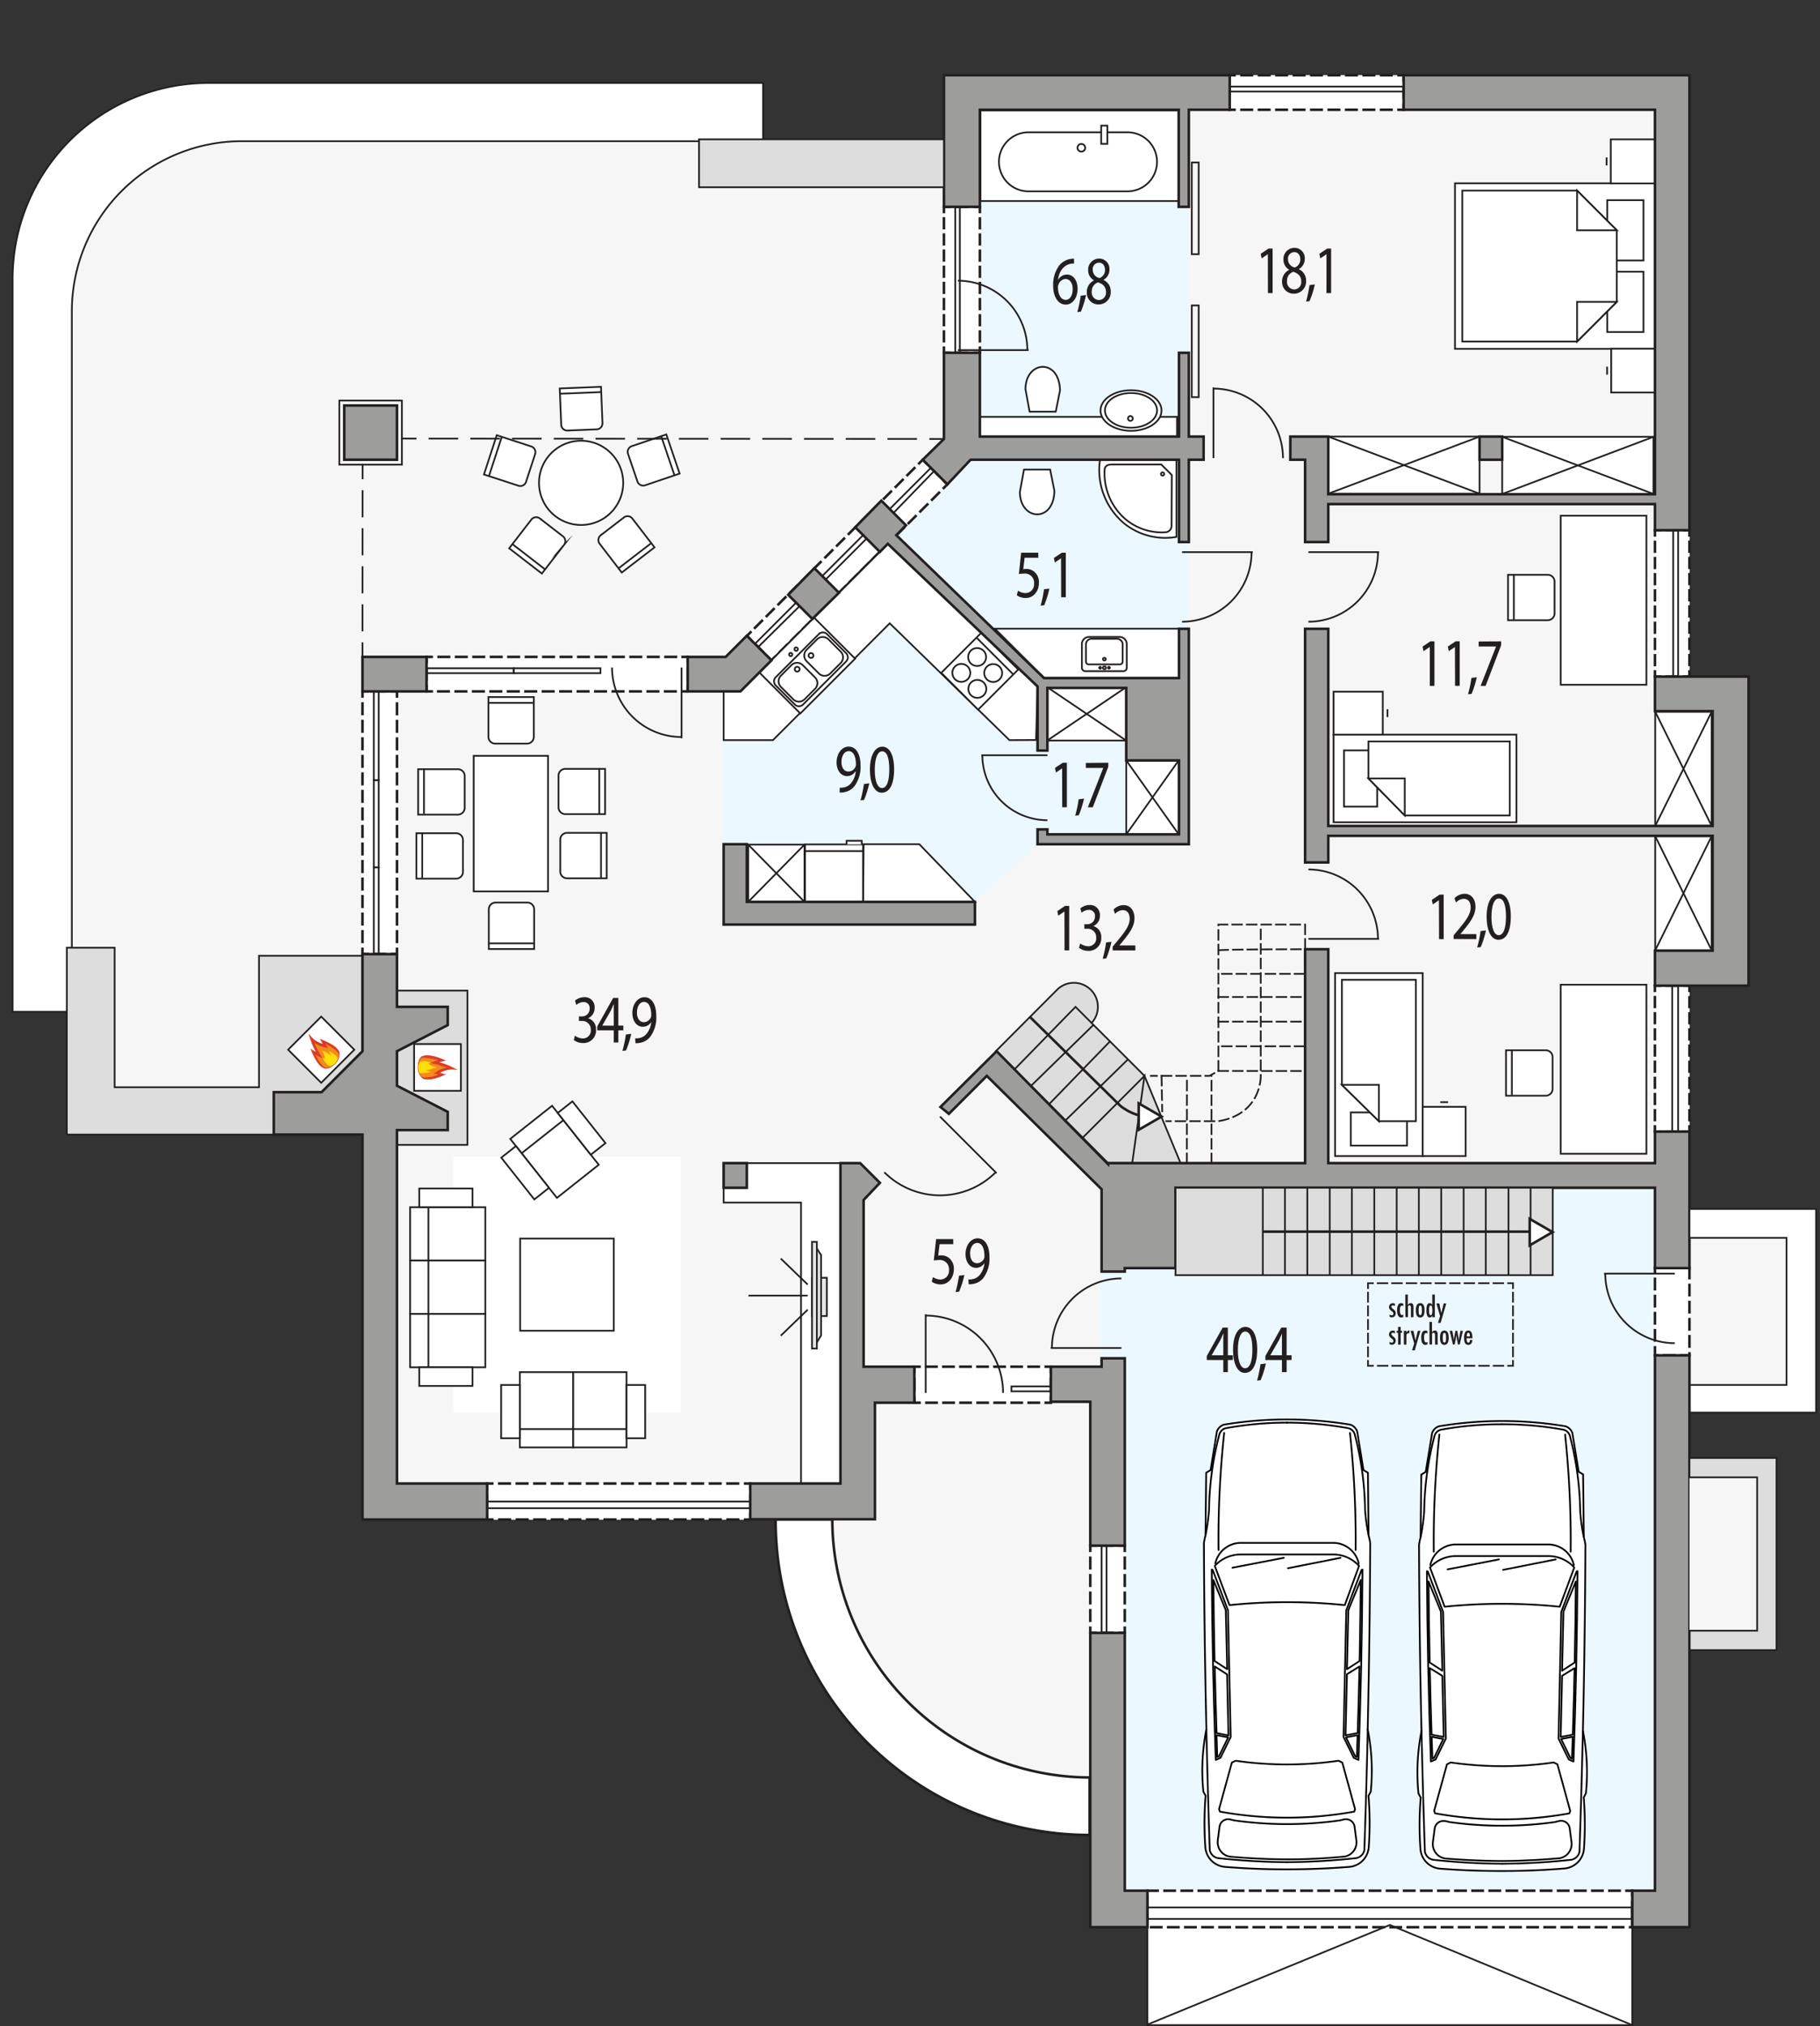 <svg xmlns="http://www.w3.org/2000/svg" viewBox="0 0 531.87 591.92"><rect x="0" y="0" width="531.87" height="591.92" fill="#333333" stroke="none"/><defs><style>.a{fill:#f6f6f6;}.ac,.ad,.ae,.af,.az,.b,.bc,.d,.e,.x{fill:#fff;}.aa,.ab,.ac,.ad,.ae,.af,.ag,.ah,.ai,.aj,.ak,.al,.am,.an,.ao,.ap,.at,.au,.av,.aw,.ax,.b,.bb,.bc,.bd,.be,.d,.f,.g,.h,.i,.j,.k,.l,.m,.n,.o,.p,.q,.r,.s,.t,.u,.v,.w,.x,.y,.z{stroke:#231f20;}.aa,.ab,.ag,.ai,.aj,.ak,.al,.am,.an,.aw,.ax,.b,.bd,.be,.d,.f,.g,.h,.i,.j,.k,.l,.m,.n,.o,.p,.q,.r,.s,.t,.u,.v,.w,.x,.y,.z{stroke-linecap:square;}.aa,.ab,.ae,.af,.ag,.ai,.aj,.ak,.al,.am,.an,.at,.au,.aw,.ax,.b,.bd,.be,.d,.f,.g,.h,.i,.j,.k,.l,.m,.n,.o,.p,.q,.r,.s,.t,.u,.v,.w,.x,.y,.z{stroke-miterlimit:10;}.ac,.ad,.ae,.af,.ag,.ah,.ai,.al,.am,.an,.ao,.ap,.at,.au,.aw,.ax,.az,.b,.ba,.bb,.bd,.be{stroke-width:0.5px;}.c{fill:#ebf8ff;}.ac,.ag,.ah,.aj,.ap,.au,.av,.ax,.c{fill-rule:evenodd;}.aa,.ab,.aj,.ak,.av,.bc,.d,.f,.g,.h,.i,.j,.k,.l,.m,.n,.o,.p,.q,.r,.s,.t,.u,.v,.w,.x,.y,.z{stroke-width:0.75px;}.aa,.ab,.al,.am,.an,.ao,.ap,.av,.aw,.ax,.ba,.bd,.be,.f,.g,.h,.i,.j,.k,.l,.m,.n,.o,.p,.q,.r,.s,.t,.u,.v,.w,.y,.z{fill:none;}.g{stroke-dasharray:3.06 2.04;}.h{stroke-dasharray:3.03 2.02;}.i{stroke-dasharray:3.03 2.02;}.j{stroke-dasharray:2.84 1.89;}.k{stroke-dasharray:3.04 2.03;}.l{stroke-dasharray:2.83 1.89;}.m{stroke-dasharray:3.03 2.02;}.n{stroke-dasharray:3.07 2.04;}.o{stroke-dasharray:2.99 1.99;}.p{stroke-dasharray:3.22 2.15;}.q{stroke-dasharray:3.08 2.05;}.r{stroke-dasharray:3.22 2.15;}.s{stroke-dasharray:3.03 2.02;}.t{stroke-dasharray:3.07 2.05;}.u{stroke-dasharray:3.06 2.04;}.v{stroke-dasharray:3.22 2.15;}.w{stroke-dasharray:2.83 1.89;}.x{stroke-dasharray:3 2;}.y{stroke-dasharray:2.9 1.94;}.z{stroke-dasharray:3.08 2.05;}.aa{stroke-dasharray:2.91 1.94;}.ab{stroke-dasharray:3.05 2.04;}.ac,.ad,.ah,.ao,.ap,.av,.bb,.bc{stroke-miterlimit:22.93;}.af,.az,.ba{stroke-linecap:round;}.ag,.ah,.ai,.bb{fill:#ddd;}.aj,.ak{fill:#9d9d9c;}.am{stroke-dasharray:7.41 3.7;}.an{stroke-dasharray:8.13 4.06;}.aq{fill:#d73c27;}.ar{fill:#f5881f;}.as{fill:#ffdf09;}.at,.au{fill:#e6e7e8;}.aw,.ax{stroke-dasharray:2.83 1.42;}.ay{fill:#231f20;}.az,.ba{stroke:#000;stroke-linejoin:round;}.bd{stroke-dasharray:2.82 1.41;}.be{stroke-dasharray:2.66 1.33;}</style></defs><path class="a" d="M493.72,361.61V288H511V198.07H493.72V22H275.85V41.25H70.65A49.68,49.68,0,0,0,21,90.93V321.29h85V443.92h137.3a75.39,75.39,0,0,0,75.21,75.34h.18L319,563H493.72V404.59h28.37v-43Z"/><rect class="b" x="335.32" y="560.59" width="141.7" height="31.01"/><polygon class="c" points="347.42 32.25 286.52 32.25 286.52 133.01 283.64 134.3 216.38 201.82 211.48 202.17 211.48 270.1 284.91 270.1 284.91 263.47 303.29 246.62 347.42 246.62 347.42 32.25"/><polygon class="c" points="321.48 346.93 321.48 399.05 328.7 399.05 328.7 552.34 484.07 552.34 484.07 399.05 484.07 378.38 484.07 346.93 321.48 346.93"/><path class="d" d="M243.23,443.92H226.67v.37a91.77,91.77,0,0,0,91.77,91.77v-16.8A75.39,75.39,0,0,1,243.23,443.92Z"/><path class="b" d="M70.65,41.25H223v-17H60.94A57.25,57.25,0,0,0,3.69,81.5V295.58H21V90.93A49.68,49.68,0,0,1,70.65,41.25Z"/><rect class="e" x="359.27" y="21.98" width="50.93" height="10.08"/><polyline class="f" points="410.2 30.56 410.2 32.06 408.7 32.06"/><line class="g" x1="406.66" y1="32.06" x2="361.79" y2="32.06"/><polyline class="f" points="360.77 32.06 359.27 32.06 359.27 30.56"/><line class="h" x1="359.27" y1="28.54" x2="359.27" y2="24.49"/><polyline class="f" points="359.27 23.48 359.27 21.98 360.77 21.98"/><line class="g" x1="362.81" y1="21.98" x2="407.68" y2="21.98"/><polyline class="f" points="408.7 21.98 410.2 21.98 410.2 23.48"/><line class="h" x1="410.2" y1="25.51" x2="410.2" y2="29.55"/><rect class="e" x="483.64" y="154.9" width="10.08" height="42.77"/><polyline class="f" points="493.72 196.16 493.72 197.66 492.22 197.66"/><line class="i" x1="490.2" y1="197.66" x2="486.15" y2="197.66"/><polyline class="f" points="485.14 197.66 483.64 197.66 483.64 196.16"/><line class="j" x1="483.64" y1="194.27" x2="483.64" y2="157.34"/><polyline class="f" points="483.64 156.4 483.64 154.9 485.14 154.9"/><line class="i" x1="487.16" y1="154.9" x2="491.21" y2="154.9"/><polyline class="f" points="492.22 154.9 493.72 154.9 493.72 156.4"/><line class="j" x1="493.72" y1="158.29" x2="493.72" y2="195.22"/><rect class="e" x="483.62" y="287.95" width="10.1" height="42.63"/><polyline class="f" points="493.72 329.08 493.72 330.58 492.22 330.58"/><line class="k" x1="490.19" y1="330.58" x2="486.13" y2="330.58"/><polyline class="f" points="485.12 330.58 483.62 330.58 483.62 329.08"/><line class="l" x1="483.62" y1="327.19" x2="483.62" y2="290.4"/><polyline class="f" points="483.62 289.45 483.62 287.95 485.12 287.95"/><line class="k" x1="487.15" y1="287.95" x2="491.21" y2="287.95"/><polyline class="f" points="492.22 287.95 493.72 287.95 493.72 289.45"/><line class="l" x1="493.72" y1="291.34" x2="493.72" y2="328.13"/><rect class="e" x="318.62" y="451.54" width="10.08" height="25.49"/><polyline class="f" points="328.7 475.52 328.7 477.02 327.2 477.02"/><line class="m" x1="325.17" y1="477.02" x2="321.13" y2="477.02"/><polyline class="f" points="320.12 477.02 318.62 477.02 318.62 475.52"/><line class="n" x1="318.62" y1="473.48" x2="318.62" y2="454.06"/><polyline class="f" points="318.62 453.04 318.62 451.54 320.12 451.54"/><line class="m" x1="322.14" y1="451.54" x2="326.19" y2="451.54"/><polyline class="f" points="327.2 451.54 328.7 451.54 328.7 453.04"/><line class="n" x1="328.7" y1="455.08" x2="328.7" y2="474.5"/><rect class="e" x="267.21" y="399.26" width="39.89" height="10.51"/><polyline class="f" points="307.1 408.28 307.1 409.78 305.6 409.78"/><line class="o" x1="303.6" y1="409.78" x2="269.71" y2="409.78"/><polyline class="f" points="268.71 409.78 267.21 409.78 267.21 408.28"/><line class="p" x1="267.21" y1="406.13" x2="267.21" y2="401.84"/><polyline class="f" points="267.21 400.76 267.21 399.26 268.71 399.26"/><line class="o" x1="270.7" y1="399.26" x2="304.6" y2="399.26"/><polyline class="f" points="305.6 399.26 307.1 399.26 307.1 400.76"/><line class="p" x1="307.1" y1="402.91" x2="307.1" y2="407.2"/><rect class="e" x="142.36" y="433.39" width="76.89" height="10.51"/><polyline class="f" points="219.25 442.4 219.25 443.9 217.75 443.9"/><line class="q" x1="215.7" y1="443.9" x2="144.89" y2="443.9"/><polyline class="f" points="143.86 443.9 142.36 443.9 142.36 442.4"/><line class="r" x1="142.36" y1="440.26" x2="142.36" y2="435.96"/><polyline class="f" points="142.36 434.89 142.36 433.39 143.86 433.39"/><line class="q" x1="145.91" y1="433.39" x2="216.73" y2="433.39"/><polyline class="f" points="217.75 433.39 219.25 433.39 219.25 434.89"/><line class="r" x1="219.26" y1="437.04" x2="219.26" y2="441.33"/><rect class="e" x="105.93" y="201.98" width="10.08" height="76.71"/><polyline class="f" points="116.01 277.2 116.01 278.7 114.51 278.7"/><line class="s" x1="112.48" y1="278.7" x2="108.44" y2="278.7"/><polyline class="f" points="107.43 278.7 105.93 278.7 105.93 277.2"/><line class="t" x1="105.93" y1="275.15" x2="105.93" y2="204.51"/><polyline class="f" points="105.93 203.48 105.93 201.98 107.43 201.98"/><line class="s" x1="109.45" y1="201.98" x2="113.5" y2="201.98"/><polyline class="f" points="114.51 201.98 116.01 201.98 116.01 203.48"/><line class="t" x1="116.01" y1="205.53" x2="116.01" y2="276.17"/><rect class="e" x="124.65" y="191.9" width="76.32" height="10.08"/><polyline class="f" points="200.97 200.48 200.97 201.98 199.47 201.98"/><line class="u" x1="197.43" y1="201.98" x2="127.17" y2="201.98"/><polyline class="f" points="126.15 201.98 124.65 201.98 124.65 200.48"/><line class="s" x1="124.65" y1="198.46" x2="124.65" y2="194.41"/><polyline class="f" points="124.65 193.4 124.65 191.9 126.15 191.9"/><line class="u" x1="128.18" y1="191.9" x2="198.45" y2="191.9"/><polyline class="f" points="199.47 191.9 200.97 191.9 200.97 193.4"/><line class="s" x1="200.97" y1="195.43" x2="200.97" y2="199.47"/><rect class="e" x="275.85" y="60.43" width="10.51" height="42.63"/><polyline class="f" points="286.36 101.57 286.36 103.07 284.86 103.07"/><line class="v" x1="282.71" y1="103.07" x2="278.42" y2="103.07"/><polyline class="f" points="277.35 103.07 275.85 103.07 275.85 101.57"/><line class="w" x1="275.85" y1="99.68" x2="275.85" y2="62.88"/><polyline class="f" points="275.85 61.93 275.85 60.43 277.35 60.43"/><line class="v" x1="279.49" y1="60.43" x2="283.79" y2="60.43"/><polyline class="f" points="284.86 60.43 286.36 60.43 286.36 61.93"/><line class="w" x1="286.36" y1="63.82" x2="286.36" y2="100.62"/><rect class="x" x="483.64" y="370.45" width="10.08" height="25.5"/><rect class="x" x="335.32" y="552.34" width="141.7" height="10.66"/><polygon class="e" points="225.45 192.91 276.86 141.5 269.66 134.3 218.27 185.77 225.45 192.91"/><polyline class="f" points="224.39 191.85 225.45 192.91 226.51 191.85"/><line class="y" x1="227.88" y1="190.48" x2="275.11" y2="143.25"/><polyline class="f" points="275.79 142.56 276.86 141.5 275.79 140.44"/><line class="z" x1="274.34" y1="138.99" x2="271.44" y2="136.09"/><polyline class="f" points="270.72 135.36 269.66 134.3 268.6 135.37"/><line class="aa" x1="267.23" y1="136.74" x2="220.02" y2="184.02"/><polyline class="f" points="219.33 184.71 218.27 185.77 219.34 186.83"/><line class="ab" x1="220.78" y1="188.26" x2="223.66" y2="191.14"/><rect class="e" x="132.5" y="337.84" width="66.38" height="74.9"/><polygon class="ac" points="211.48 339.79 211.48 351.31 234.09 351.31 234.09 433.39 245.61 433.39 245.61 351.31 245.61 345.05 245.61 339.79 211.48 339.79"/><rect class="ad" x="152.01" y="361.82" width="27.36" height="26.93"/><rect class="ad" x="138.43" y="220.8" width="21.72" height="39.61"/><polygon class="ac" points="284.91 263.47 252.23 263.47 252.38 246.62 268.65 246.62 284.91 263.47"/><polygon class="ac" points="211.48 201.98 216.38 201.98 259.45 158.7 303.21 200.38 302.77 216.18 295 216.22 260.01 182.09 225.88 216.22 211.48 216.22 211.48 201.98"/><polygon class="ac" points="290.75 183.67 345.04 183.67 345.04 198.07 305.15 198.07 290.75 183.67"/><rect class="ad" x="286.31" y="121.78" width="57.65" height="5.76"/><rect class="ad" x="456.09" y="150.65" width="25.05" height="49.39"/><rect class="ad" x="456.09" y="287.67" width="25.05" height="49.39"/><path class="ac" d="M453.72,308.66v9.59a2,2,0,0,1-2,1.84H440.11V306.82h11.57A2,2,0,0,1,453.72,308.66Z"/><line class="ad" x1="441.82" y1="306.65" x2="441.82" y2="319.92"/><rect class="ad" x="390.16" y="284.28" width="25.6" height="53.45"/><rect class="ad" x="394.75" y="324.98" width="16.42" height="9.69"/><polygon class="ac" points="392.15 316.92 402.96 327.54 413.77 327.54 413.77 286.23 392.15 286.23 392.15 316.92"/><polygon class="ac" points="392.14 316.92 402.96 316.92 402.96 327.54 392.14 316.92"/><rect class="ad" x="415.76" y="323.34" width="12.55" height="14.39"/><line class="ad" x1="420.9" y1="321.98" x2="423.18" y2="321.98"/><path class="ac" d="M454.3,169.76v9.59a2,2,0,0,1-2,1.83H440.7V167.92h11.56A2,2,0,0,1,454.3,169.76Z"/><line class="ad" x1="442.4" y1="167.75" x2="442.4" y2="181.01"/><rect class="ad" x="389.71" y="214.61" width="53.45" height="25.6"/><rect class="ad" x="392.77" y="219.21" width="9.69" height="16.42"/><polygon class="ac" points="410.52 238.22 399.91 227.41 399.91 216.6 441.21 216.6 441.21 238.22 410.52 238.22"/><polygon class="ac" points="410.52 238.23 410.52 227.41 399.91 227.41 410.52 238.23"/><rect class="ad" x="389.71" y="202.06" width="14.39" height="12.55"/><line class="ad" x1="405.47" y1="209.48" x2="405.47" y2="207.19"/><rect class="ad" x="483.71" y="207.91" width="16.5" height="33.38"/><line class="ad" x1="483.71" y1="207.91" x2="500.22" y2="241.3"/><line class="ad" x1="500.22" y1="207.91" x2="483.71" y2="241.3"/><rect class="ad" x="483.71" y="244.26" width="16.5" height="33.38"/><line class="ad" x1="483.71" y1="244.26" x2="500.22" y2="277.64"/><line class="ad" x1="500.22" y1="244.26" x2="483.71" y2="277.64"/><rect class="ad" x="388.17" y="127.54" width="44.21" height="16.69"/><line class="ad" x1="388.17" y1="127.54" x2="432.38" y2="144.23"/><line class="ad" x1="432.38" y1="127.54" x2="388.17" y2="144.23"/><rect class="ad" x="439" y="127.61" width="44.21" height="16.69"/><line class="ad" x1="439" y1="127.61" x2="483.21" y2="144.31"/><line class="ad" x1="483.21" y1="127.61" x2="439" y2="144.31"/><polygon class="ac" points="483.63 53.55 483.63 74.45 483.63 81.01 483.63 101.91 425.2 101.91 425.2 81.01 425.2 74.45 425.2 53.55 483.63 53.55"/><rect class="ad" x="469.69" y="79.38" width="10.59" height="17.61"/><rect class="ad" x="469.69" y="58.48" width="10.59" height="17.61"/><polygon class="ac" points="460.88 99.78 472.48 88.18 472.48 76.58 472.48 76.58 472.48 67.28 460.88 55.68 427.33 55.68 427.33 76.58 427.33 78.88 427.33 99.78 460.88 99.78"/><polygon class="ac" points="460.88 99.78 460.88 88.18 472.48 88.18 460.88 99.78"/><polygon class="ac" points="460.88 55.67 460.88 67.28 472.48 67.28 460.88 55.67"/><rect class="ad" x="470.73" y="40.71" width="12.88" height="12.88"/><line class="ad" x1="469.51" y1="48.32" x2="469.51" y2="45.98"/><rect class="ad" x="470.85" y="101.88" width="12.78" height="12.78"/><line class="ad" x1="469.65" y1="109.44" x2="469.65" y2="107.11"/><path class="ac" d="M330.52,114.82c4.21,0,7.62,2.27,7.62,5.07s-3.41,5.07-7.62,5.07-7.62-2.27-7.62-5.07S326.32,114.82,330.52,114.82Z"/><path class="ac" d="M330.53,114c4.92,0,8.91,2.65,8.91,5.93s-4,5.93-8.91,5.93-8.92-2.66-8.92-5.93S325.6,114,330.53,114Z"/><path class="ac" d="M330.52,114.82c4.21,0,7.62,2.27,7.62,5.07s-3.41,5.07-7.62,5.07-7.62-2.27-7.62-5.07S326.32,114.82,330.52,114.82Z"/><path class="ac" d="M330.34,121.55a.7.7,0,1,1-.7.7A.7.7,0,0,1,330.34,121.55Z"/><path class="ac" d="M309.77,114.06l-1.24,6.2h-7.64l-1.22-6.6C299.77,105.26,309.61,104.61,309.77,114.06Z"/><rect class="ad" x="286.52" y="32.25" width="57.95" height="26.48"/><path class="ac" d="M329.49,55.9H300.56a8.63,8.63,0,0,1-8.63-8.63h0a8.63,8.63,0,0,1,8.63-8.62h28.93a8.62,8.62,0,0,1,8.63,8.62h0A8.63,8.63,0,0,1,329.49,55.9Z"/><path class="ac" d="M316,42.05a1.12,1.12,0,1,1-1.11,1.11A1.11,1.11,0,0,1,316,42.05Z"/><rect class="ad" x="321.81" y="36.7" width="1.8" height="5.32"/><path class="ac" d="M308.13,143.37l-1.24-6.2h-7.64l-1.21,6.6C298.13,152.17,308,152.82,308.13,143.37Z"/><path class="ac" d="M328.2,196.07H317.25a1,1,0,0,1-1.08-1v-7a2.1,2.1,0,0,1,2.16-2h8.78a2.1,2.1,0,0,1,2.17,2v7A1,1,0,0,1,328.2,196.07Z"/><path class="ac" d="M327.24,194.09h-9a.83.83,0,0,1-.89-.74v-5.24a1.66,1.66,0,0,1,1.77-1.49h7.19a1.66,1.66,0,0,1,1.77,1.49v5.24A.82.82,0,0,1,327.24,194.09Z"/><path class="ac" d="M322.73,192.94a.4.4,0,0,1-.41-.39.4.4,0,0,1,.41-.39.41.41,0,0,1,.42.39A.4.4,0,0,1,322.73,192.94Z"/><path class="ac" d="M322.76,195.47a.39.39,0,1,1,0-.77.39.39,0,1,1,0,.77Z"/><path class="ac" d="M321.48,195.35a.27.27,0,1,1,.29-.27A.28.28,0,0,1,321.48,195.35Z"/><path class="ac" d="M324.05,195.34a.27.27,0,1,1,.29-.27A.28.28,0,0,1,324.05,195.34Z"/><path class="ac" d="M343.8,134.33v22.52a19.14,19.14,0,0,1-15.35-4,20.35,20.35,0,0,1-7-18.46Z"/><path class="ac" d="M342.44,138.76l-.07,14.72a1.9,1.9,0,0,1-1.6,2A16.55,16.55,0,0,1,329,151.75a17.65,17.65,0,0,1-6.21-14.18c0-1.2.49-1.88,2.33-1.88h14.24Z"/><path class="ac" d="M339.75,138a.47.47,0,1,0,0,.94.47.47,0,1,0,0-.94Z"/><rect class="ad" x="306.02" y="200.74" width="23.11" height="15.6"/><line class="ad" x1="306.02" y1="200.74" x2="329.12" y2="216.35"/><line class="ad" x1="329.12" y1="200.74" x2="306.02" y2="216.35"/><rect class="ad" x="329.13" y="222.14" width="15.33" height="21.6"/><line class="ad" x1="329.13" y1="222.14" x2="344.46" y2="243.74"/><line class="ad" x1="344.46" y1="222.14" x2="329.13" y2="243.74"/><rect class="ad" x="218.65" y="246.74" width="16.45" height="16.73"/><line class="ad" x1="218.65" y1="246.74" x2="235.1" y2="263.47"/><line class="ad" x1="235.1" y1="246.74" x2="218.65" y2="263.47"/><rect class="ad" x="278.02" y="188.46" width="16.58" height="15.23" transform="translate(-54.78 259.88) rotate(-45)"/><path class="ac" d="M288.39,198.47a2.62,2.62,0,1,1,3.71,0,2.63,2.63,0,0,1-3.71,0Z"/><path class="ac" d="M283.7,193.79a2.62,2.62,0,1,1,3.71,0,2.63,2.63,0,0,1-3.71,0Z"/><path class="ac" d="M279.08,198.42a2.62,2.62,0,1,1,3.71,0,2.61,2.61,0,0,1-3.71,0Z"/><path class="ac" d="M283.76,203.1a2.62,2.62,0,1,1,3.71,0,2.63,2.63,0,0,1-3.71,0Z"/><line class="ad" x1="285.35" y1="186.26" x2="296.12" y2="197.03"/><rect class="ad" x="224.57" y="185.96" width="22.64" height="16.96" transform="translate(-68.4 223.74) rotate(-45)"/><path class="ac" d="M241.68,185.25l5.59,5.58a1.71,1.71,0,0,1,0,2.4l-12.59,12.59a1.7,1.7,0,0,1-2.4,0l-5.58-5.58a1.7,1.7,0,0,1,0-2.4l12.59-12.59A1.7,1.7,0,0,1,241.68,185.25Z"/><path class="ac" d="M242.14,186.82l3.49,3.5a2.34,2.34,0,0,1,.12,3.3l-3.19,3.19a2.34,2.34,0,0,1-3.3-.11l-3.5-3.5a2.34,2.34,0,0,1-.11-3.3l3.19-3.19A2.35,2.35,0,0,1,242.14,186.82Z"/><path class="ac" d="M234.65,194.37l3.49,3.49a2.34,2.34,0,0,1,.11,3.3l-3.19,3.19a2.34,2.34,0,0,1-3.3-.11l-3.49-3.5a2.35,2.35,0,0,1-.12-3.3l3.19-3.19A2.35,2.35,0,0,1,234.65,194.37Z"/><path class="ac" d="M236.51,192a.73.73,0,0,0,1,0,.74.74,0,0,0,0-1,.7.7,0,1,0-1,1Z"/><path class="ac" d="M232.47,196a.73.73,0,0,0,1,0,.71.71,0,0,0,0-1,.73.73,0,0,0-1,0A.71.71,0,0,0,232.47,196Z"/><path class="ac" d="M230.75,191.54a.47.47,0,1,0,0-.68A.48.48,0,0,0,230.75,191.54Z"/><path class="ac" d="M232.33,190a.49.49,0,0,0,.69,0,.5.5,0,0,0,0-.69.47.47,0,1,0-.66.66Z"/><rect class="ad" x="235.25" y="246.68" width="16.97" height="16.79"/><line class="ad" x1="252.22" y1="248.63" x2="235.25" y2="248.63"/><polyline class="ac" points="251.83 246.68 251.83 245.62 247.41 245.62 247.41 246.68"/><path class="ac" d="M135.8,226.54v9.6a2,2,0,0,1-2,1.83H122.2V224.71h11.56A2,2,0,0,1,135.8,226.54Z"/><line class="ad" x1="123.9" y1="224.54" x2="123.9" y2="237.8"/><path class="ac" d="M135.29,245.25v9.59a2,2,0,0,1-2,1.84H121.69V243.41h11.56A2,2,0,0,1,135.29,245.25Z"/><line class="ad" x1="123.39" y1="243.24" x2="123.39" y2="256.51"/><path class="ac" d="M163.22,226.44V236a2,2,0,0,0,2.05,1.83h11.56V224.61H165.27A2,2,0,0,0,163.22,226.44Z"/><line class="ad" x1="175.13" y1="224.44" x2="175.13" y2="237.7"/><path class="ac" d="M163.73,245.15v9.59a2,2,0,0,0,2,1.84h11.57V243.31H165.77A2,2,0,0,0,163.73,245.15Z"/><line class="ad" x1="175.64" y1="243.14" x2="175.64" y2="256.41"/><path class="ac" d="M144.68,263.67h9.59a2,2,0,0,1,1.83,2v11.57H142.84V265.71A2,2,0,0,1,144.68,263.67Z"/><line class="ad" x1="142.67" y1="275.58" x2="155.93" y2="275.58"/><path class="ac" d="M144.58,217.24h9.59a2,2,0,0,0,1.83-2V203.64H142.74V215.2A2,2,0,0,0,144.58,217.24Z"/><line class="ad" x1="142.57" y1="205.34" x2="155.83" y2="205.34"/><rect class="ae" x="123" y="352.67" width="18.83" height="15.59"/><rect class="ae" x="123" y="368.25" width="18.83" height="15.59"/><rect class="ae" x="123" y="383.84" width="18.83" height="15.59"/><rect class="ae" x="119.85" y="352.67" width="5.35" height="15.59"/><rect class="ae" x="119.85" y="368.25" width="5.35" height="15.59"/><rect class="ae" x="119.85" y="383.84" width="5.35" height="15.59"/><rect class="ae" x="122.52" y="347.2" width="15.56" height="5.46"/><rect class="ae" x="122.52" y="399.42" width="15.56" height="5.46"/><rect class="af" x="151.92" y="400.85" width="15.59" height="18.83"/><rect class="af" x="167.51" y="400.85" width="15.58" height="18.83"/><rect class="b" x="151.92" y="417.49" width="15.59" height="5.35"/><rect class="b" x="167.51" y="417.49" width="15.59" height="5.35"/><rect class="b" x="146.45" y="404.6" width="5.46" height="15.56"/><rect class="b" x="183.09" y="404.6" width="5.46" height="15.56"/><rect class="af" x="155.24" y="328.29" width="15.59" height="18.83" transform="translate(-174.43 174.16) rotate(-38.37)"/><rect class="b" x="149.1" y="327.28" width="15.59" height="5.35" transform="translate(-170.94 168.67) rotate(-38.37)"/><rect class="b" x="167.24" y="321.74" width="5.46" height="15.56" transform="translate(-167.84 176.7) rotate(-38.37)"/><rect class="b" x="150.74" y="334.81" width="5.46" height="15.56" transform="translate(-179.52 169.27) rotate(-38.37)"/><polygon class="ag" points="75.69 279.21 75.69 317.62 33.5 317.62 33.5 276.86 19.53 276.86 19.53 331.45 105.93 331.45 105.93 318.67 105.93 317.62 105.93 279.21 75.69 279.21"/><path class="ah" d="M345,339.79,334.46,314.3,319,298.85a7,7,0,0,0-10.33-9.46L291,307.1,300.9,317l.1-.09,22.8,22.84Z"/><path class="ac" d="M173,129.18a12.3,12.3,0,1,1-15.06,8.7A12.29,12.29,0,0,1,173,129.18Z"/><path class="ac" d="M182.4,151.11l-6.92,5.32a1.78,1.78,0,0,0-.19,2.49l6.41,8.34,9.57-7.36-6.42-8.34A1.76,1.76,0,0,0,182.4,151.11Z"/><line class="ad" x1="190.45" y1="158.57" x2="180.88" y2="165.94"/><path class="ac" d="M183.5,132.48l2.81,8.26a1.78,1.78,0,0,0,2.3,1l10-3.39-3.89-11.43-10,3.39A1.77,1.77,0,0,0,183.5,132.48Z"/><line class="ad" x1="193.17" y1="127.26" x2="197.05" y2="138.69"/><path class="ac" d="M165.74,125.78l8.72-.35a1.77,1.77,0,0,0,1.6-1.92L175.64,113l-12.06.48L164,124A1.77,1.77,0,0,0,165.74,125.78Z"/><line class="ad" x1="163.49" y1="115.03" x2="175.55" y2="114.55"/><path class="ac" d="M153.7,140.86l2.71-8.29a1.77,1.77,0,0,0-1.24-2.17l-10-3.26-3.74,11.47,10,3.26A1.76,1.76,0,0,0,153.7,140.86Z"/><line class="ad" x1="142.84" y1="139.24" x2="146.59" y2="127.76"/><path class="ac" d="M164.6,156.75l-6.91-5.34a1.78,1.78,0,0,0-2.46.45l-6.43,8.32,9.55,7.38,6.44-8.32A1.79,1.79,0,0,0,164.6,156.75Z"/><line class="ad" x1="159.42" y1="166.43" x2="149.87" y2="159.05"/><rect class="ai" x="116.01" y="289.39" width="20.59" height="45.07"/><polygon class="aj" points="359.37 21.98 275.85 21.98 275.85 30.25 275.85 32.06 275.85 60.43 286.36 60.43 286.36 32.06 344.46 32.06 344.46 60.43 347.42 60.43 347.42 32.06 359.37 32.06 359.37 21.98"/><polygon class="aj" points="410.2 21.98 410.2 32.06 483.64 32.06 483.64 144.38 388.17 144.38 388.17 134.3 388.17 132.09 388.17 127.54 377.08 127.54 377.08 134.3 381.4 134.3 381.4 158.35 388.17 158.35 388.17 147.26 483.64 147.26 483.64 154.9 493.72 154.9 493.72 21.98 410.2 21.98"/><rect class="ak" x="432.38" y="127.54" width="6.62" height="6.77"/><polygon class="aj" points="483.64 197.66 483.64 207.75 500.49 207.75 500.49 241.29 388.17 241.29 388.17 183.7 381.4 183.7 381.4 251.95 388.17 251.95 388.17 244.18 500.49 244.18 500.49 277.73 483.64 277.73 483.64 287.95 511 287.95 511 197.66 483.64 197.66"/><polygon class="aj" points="483.64 330.58 483.64 339.79 388.17 339.79 388.17 277.3 381.4 277.3 381.4 339.79 323.8 339.79 323.8 340.08 291.25 307.1 274.84 323.38 277.29 325.39 288.38 314.3 321.93 347.42 321.93 371.47 328.7 371.47 328.7 370.46 343.53 370.46 343.53 346.99 483.64 346.99 483.64 370.45 493.72 370.45 493.72 330.58 483.64 330.58"/><polygon class="aj" points="328.7 552.34 328.7 477.02 318.62 477.02 318.62 562.99 335.32 562.99 335.32 552.34 328.7 552.34"/><rect class="ak" x="211.48" y="339.79" width="6.77" height="7.2"/><polygon class="aj" points="267.21 399.26 252.38 399.26 252.38 350.56 257.13 345.55 251.37 339.79 245.61 339.79 245.61 344.69 245.61 433.39 219.25 433.39 219.25 443.82 255.69 443.82 255.69 409.78 267.21 409.78 267.21 399.26"/><polygon class="aj" points="116.01 433.39 116.01 330.14 130.84 330.14 130.84 324.81 116.01 317.18 116.01 307.1 130.84 299.47 130.84 294.14 116.01 294.14 116.01 278.74 105.93 278.74 105.93 307.1 93.98 319.06 80.01 319.06 80.01 331.45 105.93 331.45 105.93 443.9 142.36 443.9 142.36 433.39 116.01 433.39"/><polygon class="aj" points="218.25 263.47 218.25 246.62 211.48 246.62 211.48 270.1 216.29 270.1 218.25 270.1 284.91 270.1 284.91 263.47 218.25 263.47"/><polygon class="aj" points="200.97 191.9 212.06 191.9 218.25 185.71 225.45 192.91 216.38 201.98 200.97 201.98 200.97 191.9"/><polygon class="aj" points="237.98 165.98 245.18 173.18 237.4 180.81 230.34 173.76 237.98 165.98"/><polygon class="aj" points="344.54 183.7 344.54 198.09 331.36 198.09 329.13 198.09 305.08 198.09 261.93 156.34 264.76 153.46 257.56 146.26 249.93 154.03 257.13 161.23 259.45 158.87 303.21 200.54 303.21 219.26 306.09 219.26 306.09 200.97 329.13 200.97 329.13 222.14 344.54 222.14 344.54 243.75 306.09 243.75 306.09 242.3 303.21 242.3 303.21 246.62 304.65 246.62 306.09 246.62 344.54 246.62 345.98 246.62 347.42 246.62 347.42 222.14 347.42 216.35 347.42 204.07 347.42 198.09 347.42 183.7 344.54 183.7"/><polygon class="aj" points="351.74 127.54 347.42 127.54 347.42 103.06 344.54 103.06 344.54 127.54 286.36 127.54 286.36 103.06 275.85 103.06 275.85 128.24 269.66 134.3 276.86 141.5 283.64 134.3 344.54 134.3 344.54 158.35 347.42 158.35 347.42 134.3 351.74 134.3 351.74 127.54"/><rect class="ak" x="105.93" y="191.9" width="18.72" height="10.08"/><rect class="ak" x="100.6" y="118.46" width="15.41" height="15.84"/><rect class="al" x="359.37" y="25.3" width="50.83" height="1.44"/><rect class="al" x="348.28" y="47.47" width="2.02" height="26.79"/><rect class="al" x="348.28" y="89.23" width="2.02" height="26.79"/><rect class="al" x="488.97" y="154.9" width="1.44" height="42.77"/><rect class="al" x="488.68" y="287.95" width="1.73" height="42.63"/><rect class="al" x="335.32" y="557.23" width="141.53" height="3.35"/><rect class="al" x="321.93" y="451.54" width="1.44" height="25.49"/><rect class="al" x="295.58" y="405.02" width="11.52" height="1.44"/><rect class="al" x="142.36" y="438.65" width="76.89" height="1.95"/><rect class="al" x="109.24" y="201.98" width="1.44" height="25.92"/><rect class="al" x="109.24" y="253.39" width="1.44" height="25.31"/><rect class="al" x="109.24" y="227.9" width="1.44" height="25.49"/><rect class="al" x="124.65" y="195.22" width="25.49" height="1.44"/><rect class="al" x="150.14" y="195.22" width="25.34" height="1.44"/><line class="al" x1="220.91" y1="187.8" x2="232.47" y2="176.24"/><line class="al" x1="221.56" y1="189.02" x2="233.51" y2="177.22"/><line class="al" x1="240.28" y1="168.29" x2="252.23" y2="156.34"/><line class="al" x1="241.29" y1="169.3" x2="252.95" y2="157.63"/><line class="al" x1="245.18" y1="173.18" x2="257.13" y2="161.23"/><line class="al" x1="260.01" y1="148.7" x2="271.96" y2="136.75"/><line class="al" x1="261.13" y1="149.82" x2="272.97" y2="137.62"/><rect class="al" x="279.16" y="60.43" width="1.34" height="42.63"/><line class="al" x1="105.93" y1="191.9" x2="105.93" y2="187.9"/><line class="am" x1="105.93" y1="184.2" x2="105.96" y2="141.6"/><line class="al" x1="105.96" y1="139.74" x2="105.97" y2="135.74"/><line class="al" x1="117.45" y1="128.11" x2="121.45" y2="128.12"/><line class="an" x1="125.51" y1="128.12" x2="269.81" y2="128.23"/><line class="al" x1="271.85" y1="128.23" x2="275.85" y2="128.24"/><rect class="al" x="99.16" y="117.02" width="18.29" height="18.72"/><line class="ao" x1="354.62" y1="133.83" x2="354.62" y2="113.17"/><path class="ap" d="M374.93,133.83a20.31,20.31,0,0,0-20.31-20.31"/><line class="ao" x1="345.44" y1="161.3" x2="366.1" y2="161.3"/><path class="ap" d="M345.44,181.62a20.31,20.31,0,0,0,20.31-20.32"/><line class="ao" x1="382.37" y1="161.3" x2="403.03" y2="161.3"/><path class="ap" d="M382.38,181.62a20.31,20.31,0,0,0,20.31-20.32"/><line class="ao" x1="382.37" y1="274.28" x2="403.03" y2="274.28"/><path class="ap" d="M382.38,254a20.32,20.32,0,0,1,20.31,20.32"/><line class="ao" x1="306.09" y1="220.63" x2="286.78" y2="220.63"/><path class="ap" d="M306.08,239.61a19,19,0,0,1-19-19"/><line class="ao" x1="327.72" y1="393.8" x2="307.06" y2="393.8"/><path class="ap" d="M327.71,373.48a20.32,20.32,0,0,0-20.3,20.32"/><line class="ao" x1="270.52" y1="406.93" x2="270.52" y2="383.94"/><path class="ap" d="M293.13,406.92a22.62,22.62,0,0,0-22.61-22.6"/><line class="ao" x1="274.7" y1="326.19" x2="291.24" y2="342.73"/><path class="ap" d="M258.44,342.46a23,23,0,0,0,32.53,0"/><line class="ao" x1="199.17" y1="195.01" x2="199.17" y2="215.67"/><path class="ap" d="M178.86,195a20.31,20.31,0,0,0,20.31,20.31"/><line class="ao" x1="279.92" y1="102.28" x2="300.58" y2="102.28"/><path class="ap" d="M279.92,82a20.31,20.31,0,0,1,20.31,20.31"/><line class="ao" x1="489.43" y1="372.07" x2="468.77" y2="372.07"/><path class="ap" d="M489.43,392.39a20.31,20.31,0,0,1-20.31-20.32"/><rect class="ae" x="121.02" y="305" width="13.67" height="13.67"/><path class="aq" d="M123.49,308.59c1.91-1.09,6.62,1.22,6.62,1.22a14.89,14.89,0,0,0-1.76.49,22.35,22.35,0,0,1,5.19,2.24,7.45,7.45,0,0,0-4.72.72l-.25.15c.49.16,1,.31,1.66.46,0,0-4.65,2.27-6.58,1.23h0a1.89,1.89,0,0,1-.44-.35,4.88,4.88,0,0,1-.11-5.83,1.34,1.34,0,0,1,.21-.2h0l.18-.12"/><path class="aq" d="M123.34,308.59a4,4,0,0,1,2.31-.25,13.35,13.35,0,0,1,3,.78c.37.14.74.29,1.1.45.06,0,.5.16.52.23l-.79.21-.55.15-.17.06-.16,0c-.12,0-.11.05,0,.06a4,4,0,0,0,.59.17l.58.19c.37.13.74.27,1.1.43a21.38,21.38,0,0,1,2.83,1.42c-.07,0-.22,0-.3,0a6.64,6.64,0,0,0-2.59,0,8.05,8.05,0,0,0-1,.27,3.67,3.67,0,0,0-1,.51c-.13.11-.08,0,0,.08a1.12,1.12,0,0,0,.26.08l.57.17.72.18c0,.08-.41.19-.48.22-.34.15-.69.3-1,.43a13.8,13.8,0,0,1-2.83.78,4.29,4.29,0,0,1-2.51-.2h0a3.86,3.86,0,0,1-1.47-3.26,5.19,5.19,0,0,1,.28-1.83,2.54,2.54,0,0,1,1-1.42c.08,0,.22.05.3,0a2.52,2.52,0,0,0-1,1.39,5.1,5.1,0,0,0-.29,1.86,3.86,3.86,0,0,0,1.47,3.26h-.3a3,3,0,0,1,.3,0,4.11,4.11,0,0,0,2.79,0,17.82,17.82,0,0,0,2.64-.89c.24-.1.48-.2.73-.32l.12-.05a6.69,6.69,0,0,0-1-.26l-.45-.14-.09,0c-.11,0-.11,0,0-.08a.77.77,0,0,1,.25-.14,5.13,5.13,0,0,1,1-.43,7.29,7.29,0,0,1,1.85-.35,8.36,8.36,0,0,1,2.12.1h-.3a22.24,22.24,0,0,0-2-1.05,20.31,20.31,0,0,0-1.94-.8c-.35-.13-.71-.24-1.07-.34l-.09,0c-.13,0-.14,0,0-.06l.16,0L129,310l.94-.23s-.11-.06-.12-.06c-.22-.11-.45-.2-.68-.3a17.41,17.41,0,0,0-2.52-.86,4.14,4.14,0,0,0-3,0c-.08.05-.23,0-.3,0"/><path class="ar" d="M127.8,312.88l-1.17.66,1.27.43,0,0c-1.64.6-3.58,1.06-4.48.59h0a1,1,0,0,1-.27-.21l0,0a4.31,4.31,0,0,1-.1-5l0,0,.12-.12,0,0,0,0,0,0c.88-.5,2.85,0,4.51.58l-.15.05-1.86.66,1.91.48a17,17,0,0,1,2.82,1,6.72,6.72,0,0,0-2.5.84l-.24.13"/><path class="ar" d="M128,312.88l-.83.46s-.33.14-.34.19.17.07.2.08a6.81,6.81,0,0,1,1,.35c.05,0,.08,0,0,0s-.4.14-.52.18c-.38.13-.76.24-1.15.34a7.86,7.86,0,0,1-1.74.25,3.08,3.08,0,0,1-1.21-.14c-.9-.37-1.2-1.68-1.26-2.53a3.68,3.68,0,0,1,.81-2.85c.55-.52,1.68-.38,2.36-.28a12.55,12.55,0,0,1,2.17.55,4.05,4.05,0,0,1,.47.17.76.76,0,0,1-.18.06l-.35.12-1.15.41a1.51,1.51,0,0,0-.32.11s0,0,.11,0c.84.21,1.7.4,2.53.67.45.14.9.3,1.33.48l.57.25.09,0c.13,0,.13.05,0,.05a2.56,2.56,0,0,1-.27.05,7.72,7.72,0,0,0-2.38.91c-.08.05-.23,0-.31,0a8,8,0,0,1,1.93-.81l.46-.1a2.56,2.56,0,0,0,.27-.05c.08,0,.14,0,0-.05a6.36,6.36,0,0,0-1.07-.45,23.41,23.41,0,0,0-2.63-.78l-.52-.13a1.51,1.51,0,0,1-.38-.1c-.06,0,0,0,0,0a1.25,1.25,0,0,1,.34-.12l1-.37.35-.13.06,0,.16-.05a1.16,1.16,0,0,0-.28-.1,14,14,0,0,0-2-.56,3.28,3.28,0,0,0-1.73,0c-.78.28-1.08,1.29-1.18,2a4.49,4.49,0,0,0,.51,2.88,1.59,1.59,0,0,0,.89.76,4,4,0,0,0,1.89-.1c.39-.09.77-.19,1.16-.31l.52-.18a.9.9,0,0,0,.23-.08c.17-.09.1,0,0,0s-.27-.09-.37-.13l-.61-.21a1.54,1.54,0,0,1-.28-.09,1.24,1.24,0,0,1,.3-.17l.87-.49c.08,0,.23,0,.31,0"/><path class="as" d="M125.73,311.19l-.72-.4.78-.27h0a4.39,4.39,0,0,0-2.74-.37h0a.42.42,0,0,0-.16.13l0,0a2.63,2.63,0,0,0-.06,3.06v0l.08.07h0l0,0,0,0c.54.31,1.75,0,2.77-.35l-.09,0-1.14-.4,1.17-.3a9.53,9.53,0,0,0,1.73-.63,4.12,4.12,0,0,1-1.53-.51l-.15-.09"/><path class="as" d="M125.58,311.19l-.46-.25s-.2-.08-.22-.13,0,0,0,0a2.44,2.44,0,0,1,.61-.21l.12,0a3.51,3.51,0,0,0-.65-.22,6.15,6.15,0,0,0-1.19-.25h-.24l-.2,0a.89.89,0,0,0-.29.15,2.13,2.13,0,0,0-.58,1.49,2.26,2.26,0,0,0,.46,1.65c.44.47,1.29.19,1.81,0l.62-.2s.12,0,.14-.05,0,0,0-.05h0l-.56-.2c-.09,0-.48-.1-.52-.19s0,0,0,0,.19,0,.25-.07c.55-.14,1.1-.26,1.64-.45l.66-.26.18-.08c.07,0,.15,0,.09-.06s-.23,0-.31-.06a4.65,4.65,0,0,1-1.33-.54c.08.05.23,0,.3,0a5,5,0,0,0,1.29.53c.1,0,.21,0,.31.06s.07,0,0,.05a.59.59,0,0,1-.14.06c-.23.1-.47.2-.71.28a15.41,15.41,0,0,1-1.68.47s-.22,0-.25.07-.06,0,0,0a2.8,2.8,0,0,0,.65.24s.51.12.53.19-1.26.37-1.38.39a2.86,2.86,0,0,1-1.64,0c-.5-.23-.64-1-.66-1.47a2.35,2.35,0,0,1,.54-1.77A1.63,1.63,0,0,1,124,310a6.35,6.35,0,0,1,1.51.33,1.14,1.14,0,0,1,.38.13c0,.06,0,0,0,0a1.9,1.9,0,0,1-.36.12c-.07,0-.3.06-.35.12s0,0,0,.07.42.23.63.34c-.07,0-.22.05-.3,0"/><rect class="ae" x="87.03" y="299.82" width="13.67" height="13.67" transform="translate(-189.34 156.19) rotate(-45)"/><path class="aq" d="M94.66,312c-2.12-.58-3.82-5.54-3.82-5.54a14.32,14.32,0,0,0,1.59.9,21.8,21.8,0,0,1-2.08-5.26A7.41,7.41,0,0,0,94.19,305l.28.07c-.23-.46-.51-.95-.85-1.49,0,0,4.89,1.68,5.53,3.78h0a1.48,1.48,0,0,1,.06.55,4.85,4.85,0,0,1-4,4.2h-.3l-.21-.05"/><path class="aq" d="M94.77,312.14A4,4,0,0,1,93,310.68,12.41,12.41,0,0,1,91.4,308c-.17-.36-.32-.72-.47-1.09,0-.06-.23-.47-.2-.53s.62.36.71.41l.49.28.16.08.16.08c.1.06.11,0,0-.05a4.1,4.1,0,0,0-.3-.54q-.15-.27-.27-.54-.25-.54-.48-1.08a23,23,0,0,1-1-3c0,.07.17.14.21.21a6.51,6.51,0,0,0,1.86,1.8,5.71,5.71,0,0,0,.87.49,3.27,3.27,0,0,0,1.09.37c.16,0,.07.05,0,0a.85.85,0,0,0-.13-.25c-.09-.18-.18-.35-.28-.52s-.38-.64-.38-.64.43.16.5.18l1,.44a13.49,13.49,0,0,1,2.56,1.45,4.28,4.28,0,0,1,1.63,1.92l-.21-.22h0a1.49,1.49,0,0,1,.21.22A3.85,3.85,0,0,1,98,310.77a5,5,0,0,1-1.49,1.09,2.57,2.57,0,0,1-1.73.28c-.09,0-.13-.19-.22-.21a2.61,2.61,0,0,0,1.71-.26,5.36,5.36,0,0,0,1.52-1.11A3.89,3.89,0,0,0,99,307.21l.21.22h0a2.28,2.28,0,0,1-.21-.22,4,4,0,0,0-2-2A17.51,17.51,0,0,0,94.6,304c-.25-.1-.49-.2-.75-.29l-.12,0a7.9,7.9,0,0,0,.54.9c.07.14.15.28.22.43l0,.08c.07.09,0,.11,0,.05a1,1,0,0,1-.28-.07,5.84,5.84,0,0,1-1-.38,7.14,7.14,0,0,1-1.55-1.07A8.47,8.47,0,0,1,90.24,302l.21.21a19.83,19.83,0,0,0,.67,2.15,19.29,19.29,0,0,0,.8,1.94c.16.34.33.67.52,1a.41.41,0,0,0,0,.09c.08.09.07.11,0,0l-.16-.08-.52-.28c-.07,0-.83-.51-.84-.5s0,.12,0,.13c.08.23.17.46.26.68a17.23,17.23,0,0,0,1.18,2.4,4.17,4.17,0,0,0,2.12,2.12c.09,0,.13.18.22.21"/><path class="ar" d="M94.64,306l1.3.37-.6-1.21v0c1.58.73,3.28,1.78,3.58,2.75h0v0a.75.75,0,0,1,0,.33v.05a4.29,4.29,0,0,1-3.46,3.6H95.2l0,0c-1-.27-2-2-2.79-3.59l.14.07,1.79.85-1-1.7A18.37,18.37,0,0,1,92,304.7a6.84,6.84,0,0,0,2.37,1.18l.26.07"/><path class="ar" d="M94.53,305.84l.91.26s.34.14.38.11-.07-.17-.09-.2a7.22,7.22,0,0,1-.47-1c0-.06-.07-.05,0-.05s.38.18.49.24c.36.18.71.37,1,.58a7.6,7.6,0,0,1,1.41,1.05,3.08,3.08,0,0,1,.76,1c.36.89-.34,2-.9,2.67a3.66,3.66,0,0,1-2.59,1.44c-.76,0-1.46-.91-1.87-1.47a11.57,11.57,0,0,1-1.14-1.92,2.88,2.88,0,0,1-.21-.45s.13.07.17.09l.33.15,1.1.53s.28.16.3.14,0-.05,0-.1c-.45-.75-.92-1.49-1.32-2.26-.22-.42-.42-.85-.6-1.28-.08-.2-.16-.39-.23-.58l0-.09c-.06-.11,0-.13,0,0a1.12,1.12,0,0,1,.22.16,8.09,8.09,0,0,0,2.33,1c.09,0,.13.19.22.21a7.44,7.44,0,0,1-1.94-.78l-.4-.25a.89.89,0,0,0-.22-.16c-.08,0-.07-.13,0,0a6.08,6.08,0,0,0,.44,1.06,21.55,21.55,0,0,0,1.31,2.41l.27.47a1.48,1.48,0,0,1,.21.34c0,.07,0,0,0,0s-.26-.12-.34-.16l-1-.48-.33-.15-.07,0-.14-.07a1.59,1.59,0,0,0,.12.27,13.88,13.88,0,0,0,1,1.8,3.25,3.25,0,0,0,1.21,1.23,2.38,2.38,0,0,0,2.27-.6,4.45,4.45,0,0,0,1.68-2.39,1.53,1.53,0,0,0-.1-1.17,4,4,0,0,0-1.41-1.27c-.33-.21-.68-.41-1-.59l-.49-.25a1.2,1.2,0,0,0-.23-.11c-.17-.05-.07-.06-.07,0s.13.27.18.36l.28.58a2.19,2.19,0,0,1,.13.27,1.54,1.54,0,0,1-.33-.1l-1-.28c-.09,0-.13-.18-.22-.21"/><path class="as" d="M94.91,308.61l.23.79L94.4,309h0c.44,1,1.09,2,1.68,2.2h0a.5.5,0,0,0,.21,0h0a2.65,2.65,0,0,0,2.22-2.12v0a.38.38,0,0,0,0-.1v-.09c-.17-.6-1.22-1.25-2.21-1.71a.36.36,0,0,1,0,.09l.52,1.1-1-.62a9.33,9.33,0,0,0-1.68-.78,4.12,4.12,0,0,1,.73,1.45,1.24,1.24,0,0,0,0,.16"/><path class="as" d="M95,308.71c0,.17.09.34.14.51s.09.19.07.25,0,0,0,0a2.86,2.86,0,0,1-.58-.29s-.11-.06-.12-.05a4.4,4.4,0,0,0,.31.61,5.79,5.79,0,0,0,.67,1s.16.18.08.1.09.08.09.07a.91.91,0,0,0,.16.11.87.87,0,0,0,.31.1,2.13,2.13,0,0,0,1.47-.64,2.29,2.29,0,0,0,.84-1.49c0-.65-.78-1-1.25-1.31-.19-.11-.39-.21-.58-.3a.46.46,0,0,0-.14-.07c-.07,0,0,0,0,.07l0,0c.08.17.17.35.25.53s.27.41.24.5,0,0,0,0-.18-.1-.23-.13c-.49-.29-1-.59-1.48-.84l-.65-.29-.19-.07c-.07,0-.12-.08-.1,0s.13.19.18.25a5.09,5.09,0,0,1,.56,1.32c0-.08-.19-.12-.21-.21a5,5,0,0,0-.54-1.28,2.4,2.4,0,0,1-.18-.26c-.07-.13,0,0,0,0l.13.06c.24.09.47.19.71.3.52.25,1,.56,1.52.86,0,0,.17.13.22.13s0,.05,0,0a3.21,3.21,0,0,0-.3-.62c0-.05-.27-.45-.24-.51a13.86,13.86,0,0,1,1.25.69A3,3,0,0,1,98.59,309c.18.52-.25,1.14-.58,1.51a2.37,2.37,0,0,1-1.63.87c-.45,0-.81-.42-1.08-.74a6.57,6.57,0,0,1-.84-1.3c0-.09-.17-.25-.17-.35s0,0,0,0a1.2,1.2,0,0,1,.34.17,1.5,1.5,0,0,0,.34.16c.06,0,0,0,0-.09s-.13-.46-.19-.69c0,.08.18.13.21.21"/><rect class="at" x="237.3" y="373.29" width="4.33" height="11.17"/><polygon class="au" points="238.13 363.85 239.95 366.64 239.95 390.13 238.13 393.13 238.13 363.85"/><rect class="at" x="237.3" y="362.8" width="1.42" height="31.16"/><line class="at" x1="236.04" y1="378.49" x2="218.73" y2="378.49"/><line class="at" x1="236.04" y1="382.6" x2="228.17" y2="390.2"/><line class="at" x1="228.17" y1="367.67" x2="236.04" y2="375.27"/><polyline class="ap" points="296.5 312.37 314.3 294.14 319 298.85"/><line class="ao" x1="301.34" y1="317.18" x2="319.48" y2="299.47"/><line class="ao" x1="306.62" y1="322.53" x2="324.38" y2="304.22"/><line class="ao" x1="311.42" y1="327.26" x2="329.56" y2="309.55"/><polyline class="ap" points="330.87 339.82 334.46 314.3 316.17 332.59"/><path class="av" d="M301,297.1l26.28,25.84s5.32,4.79,12,2.88"/><polygon class="d" points="339.45 326.19 336.12 328.12 332.77 330.05 332.77 326.19 332.77 322.33 336.12 324.26 339.45 326.19"/><line class="aw" x1="354.04" y1="339.82" x2="354.04" y2="314.25"/><line class="aw" x1="346.84" y1="339.79" x2="346.87" y2="314.3"/><line class="aw" x1="339.45" y1="314.25" x2="339.64" y2="324.64"/><line class="aw" x1="356.06" y1="312.86" x2="381.18" y2="312.88"/><line class="aw" x1="381.18" y1="305.66" x2="356.06" y2="305.66"/><line class="aw" x1="356.06" y1="298.46" x2="381.18" y2="298.46"/><line class="aw" x1="356.06" y1="291.26" x2="381.18" y2="291.26"/><line class="aw" x1="381.18" y1="284.5" x2="356.06" y2="284.5"/><path class="ax" d="M356.06,277.64c.5-.34,25.34-.34,25.34-.34v-7.2H356.06v42.76l-2.63,1.44h-17.1"/><path class="ax" d="M368.44,271.54V314.3s.36,11.14-12.38,13.24H340.85"/><polygon class="b" points="493.72 353.18 493.72 361.61 522.09 361.61 522.09 404.59 493.72 404.59 493.72 412.66 530.73 412.66 530.73 353.18 493.72 353.18"/><rect class="ai" x="204.28" y="40.7" width="71.57" height="14"/><polyline class="al" points="335.32 591.45 406.17 562.35 477.01 591.6"/><path class="ay" d="M313.88,77a3.64,3.64,0,0,0-1.05.08c-2.21.46-3.38,2.48-3.62,4.62h.05a2.93,2.93,0,0,1,2.51-1.5c1.84,0,3.14,1.66,3.14,4.2,0,2.38-1.3,4.58-3.46,4.58s-3.68-2.16-3.68-5.54a9.35,9.35,0,0,1,1.76-5.86,5.23,5.23,0,0,1,3.33-1.93,6.39,6.39,0,0,1,1-.1Zm-.4,7.5c0-1.86-.85-3-2.14-3a2.34,2.34,0,0,0-2,1.6,1.74,1.74,0,0,0-.16.78c0,2.14.82,3.72,2.29,3.72C312.67,87.57,313.48,86.31,313.48,84.45Z"/><path class="ay" d="M314.82,91.17a32.82,32.82,0,0,0,1-4.78l1.57-.2a27.4,27.4,0,0,1-1.52,4.86Z"/><path class="ay" d="M317.61,85.41a3.72,3.72,0,0,1,2.06-3.48v-.06A3.28,3.28,0,0,1,318,79a3.22,3.22,0,0,1,3.22-3.46,3,3,0,0,1,3,3.2,3.39,3.39,0,0,1-1.71,3v.06a3.58,3.58,0,0,1,2.09,3.36,3.54,3.54,0,0,1-3.53,3.78A3.38,3.38,0,0,1,317.61,85.41Zm5.6-.08c0-1.58-.88-2.34-2.29-2.84a2.71,2.71,0,0,0-1.87,2.68,2.19,2.19,0,0,0,2.08,2.48A2.11,2.11,0,0,0,323.21,85.33Zm-3.87-6.51a2.44,2.44,0,0,0,2,2.41,2.49,2.49,0,0,0,1.59-2.37c0-1-.5-2.12-1.76-2.12A1.87,1.87,0,0,0,319.34,78.82Z"/><path class="ay" d="M370.51,74.26h0l-1.81,1.22-.27-1.34,2.27-1.52h1.2v13h-1.36Z"/><path class="ay" d="M374.67,82.32a3.72,3.72,0,0,1,2.06-3.48v-.06a3.28,3.28,0,0,1-1.65-2.92,3.23,3.23,0,0,1,3.22-3.46,3,3,0,0,1,3,3.2,3.39,3.39,0,0,1-1.71,3v.06a3.58,3.58,0,0,1,2.1,3.36,3.55,3.55,0,0,1-3.54,3.78A3.38,3.38,0,0,1,374.67,82.32Zm5.6-.08c0-1.58-.88-2.34-2.29-2.84a2.71,2.71,0,0,0-1.87,2.68,2.19,2.19,0,0,0,2.08,2.48A2.11,2.11,0,0,0,380.27,82.24Zm-3.87-6.5a2.43,2.43,0,0,0,2,2.4A2.48,2.48,0,0,0,380,75.78c0-1-.5-2.12-1.76-2.12A1.87,1.87,0,0,0,376.4,75.74Z"/><path class="ay" d="M381.68,88.08a35.4,35.4,0,0,0,1-4.78l1.56-.2A27.14,27.14,0,0,1,382.68,88Z"/><path class="ay" d="M387.65,74.26h0l-1.81,1.22-.27-1.34,2.28-1.52H389v13h-1.36Z"/><path class="ay" d="M303.43,162.94h-4l-.4,3.34a4.53,4.53,0,0,1,.85-.08,3.67,3.67,0,0,1,2.24.71,3.94,3.94,0,0,1,1.49,3.34c0,2.54-1.62,4.44-3.87,4.44a4.35,4.35,0,0,1-2.6-.8l.36-1.34a4,4,0,0,0,2.22.72,2.57,2.57,0,0,0,2.47-2.82,2.67,2.67,0,0,0-3-2.88,10.19,10.19,0,0,0-1.44.13l.67-6.24h5Z"/><path class="ay" d="M304.1,176.93a34.21,34.21,0,0,0,1-4.78l1.57-.2a28.26,28.26,0,0,1-1.52,4.86Z"/><path class="ay" d="M310.07,163.1h0l-1.81,1.22L308,163l2.27-1.52h1.2v13h-1.36Z"/><path class="ay" d="M417.84,189h0L416,190.23l-.27-1.34,2.27-1.53h1.2v13h-1.36Z"/><path class="ay" d="M425.19,189h0l-1.81,1.22-.27-1.34,2.27-1.53h1.2v13h-1.36Z"/><path class="ay" d="M429,202.83a34.21,34.21,0,0,0,1-4.78l1.57-.2a28.26,28.26,0,0,1-1.52,4.86Z"/><path class="ay" d="M438.68,187.36v1.17l-4.53,11.84h-1.46l4.52-11.51v0h-5.09v-1.46Z"/><path class="ay" d="M245.4,230.11a4.73,4.73,0,0,0,1.14-.06,3.64,3.64,0,0,0,2.17-1.26,6.28,6.28,0,0,0,1.38-3.46H250a2.85,2.85,0,0,1-2.45,1.4c-1.87,0-3.07-1.76-3.07-4,0-2.46,1.43-4.62,3.55-4.62s3.45,2.16,3.45,5.48a9.4,9.4,0,0,1-1.8,6.1,4.81,4.81,0,0,1-3,1.74,5.28,5.28,0,0,1-1.3.1Zm.51-7.48c0,1.62.79,2.76,2,2.76A2.26,2.26,0,0,0,250,224a1.39,1.39,0,0,0,.13-.64c0-2.22-.66-3.92-2.13-3.92C246.76,219.47,245.91,220.79,245.91,222.63Z"/><path class="ay" d="M251.47,233.81a35.71,35.71,0,0,0,1-4.78l1.56-.2a27.4,27.4,0,0,1-1.52,4.86Z"/><path class="ay" d="M261.29,224.71c0,4.42-1.31,6.86-3.62,6.86-2,0-3.41-2.38-3.44-6.68s1.51-6.76,3.62-6.76S261.29,220.57,261.29,224.71Zm-5.65.2c0,3.38.83,5.3,2.11,5.3,1.44,0,2.13-2.1,2.13-5.42s-.65-5.3-2.11-5.3C256.54,219.49,255.64,221.37,255.64,224.91Z"/><path class="ay" d="M310.39,224.46h0l-1.81,1.22-.27-1.34,2.27-1.52h1.2v13h-1.36Z"/><path class="ay" d="M314.22,238.28a35.4,35.4,0,0,0,1-4.78l1.57-.2a27.89,27.89,0,0,1-1.53,4.86Z"/><path class="ay" d="M323.88,222.82V224l-4.53,11.84H317.9l4.51-11.5v0h-5.09v-1.46Z"/><path class="ay" d="M420.51,263h0l-1.81,1.22-.27-1.34,2.27-1.52h1.2v13h-1.36Z"/><path class="ay" d="M424.8,274.33v-1.08l1.11-1.34c2.65-3.16,3.85-4.84,3.87-6.8,0-1.32-.51-2.54-2.07-2.54a3.2,3.2,0,0,0-2.2,1.1l-.45-1.24a4.05,4.05,0,0,1,2.94-1.32c2.24,0,3.19,1.92,3.19,3.78,0,2.4-1.39,4.34-3.59,7l-.83,1v0h4.67v1.46Z"/><path class="ay" d="M431.68,276.79a34.21,34.21,0,0,0,1-4.78l1.57-.2a28.26,28.26,0,0,1-1.52,4.86Z"/><path class="ay" d="M441.51,267.69c0,4.42-1.31,6.86-3.62,6.86-2,0-3.41-2.38-3.44-6.68s1.5-6.76,3.62-6.76S441.51,263.55,441.51,267.69Zm-5.65.2c0,3.38.83,5.3,2.11,5.3,1.44,0,2.13-2.1,2.13-5.42s-.66-5.3-2.11-5.3C436.75,262.47,435.86,264.35,435.86,267.89Z"/><path class="ay" d="M311.07,266.28h0l-1.81,1.22-.27-1.34,2.27-1.52h1.2v13h-1.36Z"/><path class="ay" d="M315.7,275.62a4,4,0,0,0,2.3.82,2.28,2.28,0,0,0,2.35-2.52,2.49,2.49,0,0,0-2.69-2.6h-.78V270h.78a2.21,2.21,0,0,0,2.33-2.2,1.75,1.75,0,0,0-1.83-2,3.36,3.36,0,0,0-2.08.86l-.37-1.28a4.29,4.29,0,0,1,2.72-1,2.87,2.87,0,0,1,3,3.1,3.2,3.2,0,0,1-1.92,3.06v0a3.23,3.23,0,0,1,2.32,3.34,3.65,3.65,0,0,1-3.79,3.9,4.53,4.53,0,0,1-2.71-.88Z"/><path class="ay" d="M322.24,280.1a35.71,35.71,0,0,0,1-4.78l1.57-.2a28.26,28.26,0,0,1-1.52,4.86Z"/><path class="ay" d="M325.15,277.64v-1.08l1.11-1.34c2.65-3.16,3.85-4.84,3.87-6.8,0-1.32-.51-2.54-2.07-2.54a3.2,3.2,0,0,0-2.2,1.1l-.45-1.24a4.05,4.05,0,0,1,2.94-1.32c2.24,0,3.19,1.92,3.19,3.78,0,2.4-1.39,4.34-3.59,7l-.83,1v0h4.67v1.46Z"/><path class="ay" d="M357.49,400.85v-3.54h-4.83v-1.16l4.64-8.3h1.52v8.08h1.46v1.38h-1.46v3.54Zm0-4.92v-4.34c0-.68,0-1.36.05-2h-.05c-.32.76-.58,1.32-.86,1.92l-2.55,4.42v0Z"/><path class="ay" d="M367.4,394.21c0,4.42-1.32,6.86-3.62,6.86-2,0-3.41-2.38-3.44-6.68s1.5-6.76,3.61-6.76S367.4,390.07,367.4,394.21Zm-5.65.2c0,3.38.83,5.3,2.11,5.3,1.44,0,2.13-2.1,2.13-5.42s-.66-5.3-2.12-5.3C362.64,389,361.75,390.87,361.75,394.41Z"/><path class="ay" d="M367.36,403.31a35.71,35.71,0,0,0,1-4.78l1.57-.2a28.26,28.26,0,0,1-1.52,4.86Z"/><path class="ay" d="M374.63,400.85v-3.54h-4.84v-1.16l4.64-8.3H376v8.08h1.45v1.38H376v3.54Zm0-4.92v-4.34c0-.68,0-1.36,0-2h0c-.32.76-.58,1.32-.87,1.92l-2.54,4.42v0Z"/><path class="ay" d="M278.58,363.47h-4l-.4,3.35a4.42,4.42,0,0,1,.84-.08,3.67,3.67,0,0,1,2.25.7,4,4,0,0,1,1.48,3.34c0,2.54-1.61,4.44-3.87,4.44a4.3,4.3,0,0,1-2.59-.8l.35-1.34a4,4,0,0,0,2.23.72,2.57,2.57,0,0,0,2.46-2.82,2.67,2.67,0,0,0-3-2.88,8.52,8.52,0,0,0-1.44.14l.67-6.25h5Z"/><path class="ay" d="M279.25,377.46a35.71,35.71,0,0,0,1-4.78l1.57-.2a28.17,28.17,0,0,1-1.53,4.86Z"/><path class="ay" d="M283,373.76a4.73,4.73,0,0,0,1.14-.06,3.63,3.63,0,0,0,2.18-1.26,6.27,6.27,0,0,0,1.37-3.46h0a2.86,2.86,0,0,1-2.45,1.4c-1.88,0-3.08-1.77-3.08-4,0-2.46,1.43-4.62,3.56-4.62s3.44,2.16,3.44,5.48a9.47,9.47,0,0,1-1.79,6.11,4.83,4.83,0,0,1-3,1.74,5.28,5.28,0,0,1-1.3.1Zm.52-7.48c0,1.62.78,2.75,2,2.75a2.27,2.27,0,0,0,2.05-1.36,1.35,1.35,0,0,0,.12-.64c0-2.22-.65-3.92-2.12-3.92C284.33,363.11,283.49,364.43,283.49,366.28Z"/><path class="ay" d="M168,302.55a4.06,4.06,0,0,0,2.31.82,2.3,2.3,0,0,0,2.35-2.52,2.5,2.5,0,0,0-2.69-2.6h-.78v-1.32H170a2.21,2.21,0,0,0,2.32-2.2,1.75,1.75,0,0,0-1.82-2,3.37,3.37,0,0,0-2.09.86l-.36-1.28a4.27,4.27,0,0,1,2.72-1,2.87,2.87,0,0,1,3,3.1,3.2,3.2,0,0,1-1.92,3.06v0a3.24,3.24,0,0,1,2.33,3.34,3.65,3.65,0,0,1-3.8,3.9,4.49,4.49,0,0,1-2.7-.88Z"/><path class="ay" d="M179.37,304.57V301h-4.83v-1.16l4.64-8.3h1.52v8.08h1.46V301H180.7v3.54Zm0-4.92v-4.34c0-.68,0-1.36,0-2h0c-.32.76-.57,1.32-.86,1.92L176,299.61v0Z"/><path class="ay" d="M181.9,307a35.71,35.71,0,0,0,1-4.78l1.57-.2a28.26,28.26,0,0,1-1.52,4.86Z"/><path class="ay" d="M185.63,303.33a4.67,4.67,0,0,0,1.13-.06,3.63,3.63,0,0,0,2.18-1.26,6.28,6.28,0,0,0,1.38-3.46h0a2.86,2.86,0,0,1-2.45,1.4c-1.87,0-3.07-1.76-3.07-4,0-2.46,1.42-4.62,3.55-4.62s3.44,2.16,3.44,5.48a9.46,9.46,0,0,1-1.79,6.1,4.83,4.83,0,0,1-3,1.74,5.24,5.24,0,0,1-1.29.1Zm.51-7.48c0,1.62.78,2.76,2,2.76a2.27,2.27,0,0,0,2.05-1.36,1.39,1.39,0,0,0,.13-.64c0-2.22-.66-3.92-2.13-3.92C187,292.69,186.14,294,186.14,295.85Z"/><polygon class="aj" points="328.7 396.81 321.93 396.81 321.93 399.26 307.1 399.26 307.1 409.5 318.62 409.5 318.62 451.54 321.93 451.54 325.31 451.54 328.7 451.54 328.7 396.81"/><polygon class="aj" points="483.64 395.95 483.64 552.34 477.01 552.34 477.01 562.99 493.72 562.99 493.72 395.95 483.64 395.95"/><path class="az" d="M439,546.58c6.06,0,12.13-.24,18.17-.73a6.24,6.24,0,0,0,5.72-5.77,100.14,100.14,0,0,0-.07-15l.64-1.19a61.69,61.69,0,0,0-.88-18.24q.62-27.19.73-54.4a16.42,16.42,0,0,0-.47-2.19l-.2-18.34-1.29-.77-1.84-11.28a3.2,3.2,0,0,0-2-2,112.31,112.31,0,0,0-37,0,3.2,3.2,0,0,0-2,2L416.64,430l-1.29.77-.2,18.34a15,15,0,0,0-.46,2.19q.1,27.21.72,54.4a62,62,0,0,0-.88,18.24l.65,1.19a98.82,98.82,0,0,0-.08,15,6.24,6.24,0,0,0,5.72,5.77Q429.88,546.59,439,546.58Z"/><path class="ba" d="M462.58,505.65q-.4,17.69-1,35.34a3,3,0,0,1-2.42,2.32A199.27,199.27,0,0,1,439,544.46"/><path class="ba" d="M459.83,514.6l-1.37-.59-3-6.11.8-37,4.48-11.81L461,459Q460.84,486.8,459.83,514.6Z"/><path class="ba" d="M462.79,448.81a54.45,54.45,0,0,1-1-7.3,92,92,0,0,0-3-22,2.54,2.54,0,0,0-2-1.86A98.56,98.56,0,0,0,439,416.08"/><path class="ba" d="M415.41,505.65q.4,17.69,1,35.34a3,3,0,0,0,2.42,2.32A199.46,199.46,0,0,0,439,544.46"/><path class="ba" d="M418,457.2a7.64,7.64,0,0,1,7.45-6l13.52,0,13.51,0a7.64,7.64,0,0,1,7.45,6"/><path class="ba" d="M418.16,514.6l1.37-.59,3-6.11-.8-37-4.48-11.81L417,459Q417.15,486.8,418.16,514.6Z"/><path class="ba" d="M415.2,448.81a54.45,54.45,0,0,0,1-7.3,92,92,0,0,1,3-22,2.54,2.54,0,0,1,2-1.86A98.59,98.59,0,0,1,439,416.08"/><path class="ba" d="M439,468.53a163,163,0,0,0-16.83.85l-4.27-11.46a10.26,10.26,0,0,1,7.58-3.34h27a10.26,10.26,0,0,1,7.58,3.34l-4.26,11.46A163.23,163.23,0,0,0,439,468.53Z"/><line class="ba" x1="454.62" y1="455.56" x2="439.26" y2="458.61"/><line class="ba" x1="438.04" y1="455.56" x2="423.03" y2="458.47"/><path class="ba" d="M460.52,462q-.09,11.85-.34,23.68l-3.69,2.39.41-17.26Z"/><path class="ba" d="M460.15,487.32q-.21,9.72-.52,19.44l-3.54.67.4-17.86Z"/><path class="ba" d="M459.61,507.38l-3.4.64,2.7,5.52.48.21C459.46,511.63,459.54,509.5,459.61,507.38Z"/><path class="ba" d="M417.47,462q.09,11.85.34,23.68l3.69,2.39-.41-17.26Z"/><path class="ba" d="M417.84,487.32q.21,9.72.52,19.44l3.54.67-.4-17.86Z"/><path class="ba" d="M418.38,507.38l3.4.64-2.69,5.52-.49.21C418.53,511.63,418.45,509.5,418.38,507.38Z"/><path class="ba" d="M439,543.67q8.24-.06,16.44-.79l.16,0a4.22,4.22,0,0,0,3.65-4.73l-.52-4a2.33,2.33,0,0,0-.05-.28,2.55,2.55,0,0,0-3.08-1.88l-1.21.3a111.29,111.29,0,0,1-30.79,0l-1.21-.3-.27,0a2.56,2.56,0,0,0-2.86,2.21l-.52,4s0,.1,0,.16a4.23,4.23,0,0,0,3.83,4.59Q430.76,543.62,439,543.67Z"/><path class="ba" d="M439,531.5a109.36,109.36,0,0,0,19.62-1.75l.25-.73-3.74-13.61-1.09-.54a104.38,104.38,0,0,1-30.09,0l-1.09.54L419.12,529l.25.73A109.47,109.47,0,0,0,439,531.5Z"/><path class="ba" d="M457.38,419.08A291.76,291.76,0,0,1,459,453.29"/><path class="ba" d="M419,453.29a293.94,293.94,0,0,1,1.64-34.21"/><path class="az" d="M376.13,546.1q9.09,0,18.18-.72A6.22,6.22,0,0,0,400,539.6a100.14,100.14,0,0,0-.07-15l.65-1.18a62,62,0,0,0-.89-18.24q.62-27.19.73-54.4a14.71,14.71,0,0,0-.47-2.19l-.19-18.35-1.3-.77-1.84-11.27a3.21,3.21,0,0,0-2-2,113,113,0,0,0-37,0,3.24,3.24,0,0,0-2,2l-1.84,11.27-1.29.77-.2,18.35a16.06,16.06,0,0,0-.46,2.19q.1,27.2.72,54.4a62,62,0,0,0-.88,18.24l.65,1.18a100.14,100.14,0,0,0-.08,15,6.24,6.24,0,0,0,5.72,5.78Q367,546.12,376.13,546.1Z"/><path class="ba" d="M399.71,505.18q-.39,17.67-1,35.34a3,3,0,0,1-2.42,2.31A199.28,199.28,0,0,1,376.13,544"/><path class="ba" d="M397,514.13l-1.37-.6-3-6.11.8-37,4.48-11.8.26-.09Q398,486.32,397,514.13Z"/><path class="ba" d="M399.92,448.34a54.38,54.38,0,0,1-1-7.31,91.42,91.42,0,0,0-3-21.95,2.55,2.55,0,0,0-2-1.87,99.39,99.39,0,0,0-17.81-1.61"/><path class="ba" d="M352.54,505.18q.4,17.67,1,35.34a3,3,0,0,0,2.42,2.31A199.47,199.47,0,0,0,376.13,544"/><path class="ba" d="M355.16,456.73a7.66,7.66,0,0,1,7.45-6h27a7.67,7.67,0,0,1,7.46,6"/><path class="ba" d="M355.29,514.13l1.37-.6,3-6.11-.8-37-4.48-11.8-.26-.09Q354.28,486.32,355.29,514.13Z"/><path class="ba" d="M352.33,448.34a54.4,54.4,0,0,0,1-7.31,91.41,91.41,0,0,1,3-21.95,2.57,2.57,0,0,1,2-1.87,99.5,99.5,0,0,1,17.82-1.61"/><path class="ba" d="M376.13,468.05a163.1,163.1,0,0,0-16.83.86L355,457.45a10.28,10.28,0,0,1,7.58-3.34h27a10.24,10.24,0,0,1,7.58,3.34L393,468.91A163.1,163.1,0,0,0,376.13,468.05Z"/><line class="ba" x1="391.75" y1="455.09" x2="376.39" y2="458.14"/><line class="ba" x1="375.17" y1="455.09" x2="360.16" y2="457.99"/><path class="ba" d="M397.66,461.57q-.11,11.83-.34,23.67l-3.69,2.39.4-17.25Z"/><path class="ba" d="M397.28,486.84q-.21,9.72-.52,19.44l-3.54.68.41-17.86Z"/><path class="ba" d="M396.74,506.9l-3.4.65,2.7,5.52.48.21C396.6,511.15,396.67,509,396.74,506.9Z"/><path class="ba" d="M354.6,461.57q.09,11.83.34,23.67l3.69,2.39-.41-17.25Z"/><path class="ba" d="M355,486.84q.21,9.72.53,19.44L359,507l-.4-17.86Z"/><path class="ba" d="M355.52,506.9l3.4.65-2.7,5.52-.49.21Z"/><path class="ba" d="M376.13,543.19q8.24,0,16.44-.79l.16,0a4.21,4.21,0,0,0,3.65-4.73l-.52-4a2.55,2.55,0,0,0-3.13-2.15l-1.21.29a110.19,110.19,0,0,1-30.78,0l-1.22-.29-.27-.05a2.55,2.55,0,0,0-2.86,2.2l-.52,4c0,.06,0,.11,0,.16a4.23,4.23,0,0,0,3.83,4.59Q367.89,543.14,376.13,543.19Z"/><path class="ba" d="M376.13,531a109.37,109.37,0,0,0,19.62-1.76l.25-.72-3.73-13.61-1.1-.54a104.31,104.31,0,0,1-30.08,0l-1.1.54-3.74,13.61.25.72A109.56,109.56,0,0,0,376.13,531Z"/><path class="ba" d="M394.51,418.61a291.66,291.66,0,0,1,1.65,34.21"/><path class="ba" d="M356.1,452.82a291.66,291.66,0,0,1,1.65-34.21"/><rect class="a" x="493.72" y="431.58" width="19.77" height="44.8"/><polygon class="bb" points="493.72 425.92 493.72 431.58 513.5 431.58 513.5 476.38 493.8 476.38 493.8 482.05 519.16 482.05 519.16 425.92 493.72 425.92"/><path class="ay" d="M407.65,380.85v.71a.91.91,0,0,0-.57-.21.41.41,0,0,0-.19,0,.38.38,0,0,0-.15.09.4.4,0,0,0-.1.15.34.34,0,0,0,0,.18c0,.19.17.42.52.68a4.05,4.05,0,0,1,.36.31,1.5,1.5,0,0,1,.21.26,1.19,1.19,0,0,1,.15.62,1.2,1.2,0,0,1-.31.87,1.11,1.11,0,0,1-.84.33,1.3,1.3,0,0,1-.66-.2V384a1.05,1.05,0,0,0,.61.24.46.46,0,0,0,.52-.5.59.59,0,0,0-.1-.33.88.88,0,0,0-.14-.15,1.65,1.65,0,0,0-.23-.2,3.48,3.48,0,0,1-.64-.61,1.16,1.16,0,0,1-.16-.63,1.08,1.08,0,0,1,.3-.79,1,1,0,0,1,.79-.31A1.48,1.48,0,0,1,407.65,380.85Z"/><path class="ay" d="M410.09,380.85v.76a.46.46,0,0,0-.37-.19c-.41,0-.62.44-.62,1.33s.2,1.42.61,1.42a.66.66,0,0,0,.38-.15v.7a1.35,1.35,0,0,1-.6.16c-.8,0-1.2-.69-1.2-2.05a3.47,3.47,0,0,1,.29-1.61,1,1,0,0,1,.93-.52A1.22,1.22,0,0,1,410.09,380.85Z"/><path class="ay" d="M410.68,378.18h.74v3.06a1,1,0,0,1,.83-.54.74.74,0,0,1,.71.39,2.25,2.25,0,0,1,.11.85v2.87h-.74v-2.7a1.34,1.34,0,0,0-.09-.58.35.35,0,0,0-.34-.17.48.48,0,0,0-.22,0,.34.34,0,0,0-.14.15.73.73,0,0,0-.08.26,2.06,2.06,0,0,0,0,.39v2.61h-.74Z"/><path class="ay" d="M416.3,382.82c0,1.37-.42,2.06-1.27,2.06s-1.27-.7-1.27-2.09.43-2.09,1.27-2.09a1.26,1.26,0,0,1,.57.13.92.92,0,0,1,.39.39,1.82,1.82,0,0,1,.24.66A5.15,5.15,0,0,1,416.3,382.82Zm-.77,0a3.84,3.84,0,0,0-.11-1.11c-.07-.21-.19-.32-.37-.32s-.3.1-.38.31a6,6,0,0,0,0,2.18c.08.21.2.31.38.31a.38.38,0,0,0,.37-.31A3.53,3.53,0,0,0,415.53,382.81Z"/><path class="ay" d="M419.31,378.18v6.63h-.75v-.52a1.21,1.21,0,0,1-.32.46.7.7,0,0,1-.42.13.79.79,0,0,1-.74-.52,4.06,4.06,0,0,1-.23-1.61,6.07,6.07,0,0,1,.06-.92,2,2,0,0,1,.17-.64.88.88,0,0,1,.31-.37.78.78,0,0,1,.44-.12.66.66,0,0,1,.41.12.8.8,0,0,1,.16.16,1,1,0,0,1,.16.25v-3.05Zm-1.69,4.59a4,4,0,0,0,.11,1.12.39.39,0,0,0,.38.31c.16,0,.29-.11.36-.32a3.74,3.74,0,0,0,.11-1.09,3.62,3.62,0,0,0-.11-1.08c-.07-.22-.2-.33-.36-.33a.39.39,0,0,0-.38.31A3.64,3.64,0,0,0,417.62,382.77Z"/><path class="ay" d="M419.76,380.77h.85l.59,2.82.7-2.82h.76l-1.66,5.7h-.78l.62-2Z"/><path class="ay" d="M407.65,388.85v.71a.91.91,0,0,0-.57-.21.41.41,0,0,0-.19,0,.38.38,0,0,0-.15.09.4.4,0,0,0-.1.15.34.34,0,0,0,0,.18c0,.19.17.42.52.68a4.05,4.05,0,0,1,.36.31,1.5,1.5,0,0,1,.21.26,1.19,1.19,0,0,1,.15.62,1.2,1.2,0,0,1-.31.87,1.11,1.11,0,0,1-.84.33,1.3,1.3,0,0,1-.66-.2V392a1.05,1.05,0,0,0,.61.24.46.46,0,0,0,.52-.5.59.59,0,0,0-.1-.33.88.88,0,0,0-.14-.15,1.65,1.65,0,0,0-.23-.2,3.48,3.48,0,0,1-.64-.61,1.16,1.16,0,0,1-.16-.63,1.08,1.08,0,0,1,.3-.79,1,1,0,0,1,.79-.31A1.48,1.48,0,0,1,407.65,388.85Z"/><path class="ay" d="M408.57,387.64h.75v1.13h.4v.59h-.4v3.45h-.75v-3.45h-.41v-.59h.41Z"/><path class="ay" d="M410.26,388.77H411v.5a1.64,1.64,0,0,1,.38-.45,1,1,0,0,1,.5-.14v.78h-.14a.74.74,0,0,0-.57.2,1.17,1.17,0,0,0-.17.71v2.45h-.74Z"/><path class="ay" d="M412.21,388.77h.84l.6,2.82.69-2.82h.76l-1.65,5.7h-.79l.62-2Z"/><path class="ay" d="M417.15,388.85v.76a.47.47,0,0,0-.38-.19c-.41,0-.61.44-.61,1.33s.2,1.42.61,1.42a.68.68,0,0,0,.38-.15v.7a1.35,1.35,0,0,1-.6.16c-.81,0-1.21-.69-1.21-2.05a3.33,3.33,0,0,1,.3-1.61,1,1,0,0,1,.92-.52A1.26,1.26,0,0,1,417.15,388.85Z"/><path class="ay" d="M417.73,386.18h.75v3.06a.94.94,0,0,1,.83-.54.73.73,0,0,1,.7.39,2,2,0,0,1,.12.85v2.87h-.75v-2.7a1.31,1.31,0,0,0-.1-.58.34.34,0,0,0-.34-.17.46.46,0,0,0-.21,0,.36.36,0,0,0-.15.15,1,1,0,0,0-.08.26,3.84,3.84,0,0,0,0,.39v2.61h-.75Z"/><path class="ay" d="M423.36,390.82c0,1.37-.43,2.06-1.27,2.06s-1.27-.7-1.27-2.09.42-2.09,1.26-2.09a1.26,1.26,0,0,1,.57.13.94.94,0,0,1,.4.39,2,2,0,0,1,.23.66A5.07,5.07,0,0,1,423.36,390.82Zm-.78,0a4,4,0,0,0-.1-1.11.4.4,0,0,0-.38-.32.38.38,0,0,0-.37.31,5.46,5.46,0,0,0,0,2.18.38.38,0,0,0,.75,0A3.63,3.63,0,0,0,422.58,390.81Z"/><path class="ay" d="M423.64,388.77h.78l.23,1.3q.08.39.12.75c0,.25.06.48.08.71l0,.14v-.15c0-.18,0-.36.07-.51s0-.31.07-.44l.06-.31.28-1.49h.54l.26,1.49.09.47c0,.09,0,.2.05.33s0,.29.05.47v.14c.05-.48.12-.95.2-1.41l.28-1.49h.73l-.95,4h-.51l-.31-1.54a5.4,5.4,0,0,1-.09-.58c0-.19,0-.4-.07-.62,0,0,0-.06,0-.1a.66.66,0,0,0,0-.13c0,.24,0,.47-.07.69s-.06.45-.1.67l-.31,1.61h-.52Z"/><path class="ay" d="M429.57,391.45h.7c-.06.95-.45,1.43-1.17,1.43a1.08,1.08,0,0,1-.56-.13.9.9,0,0,1-.38-.37,1.78,1.78,0,0,1-.23-.64,5.18,5.18,0,0,1-.07-.93,3.24,3.24,0,0,1,.3-1.59,1,1,0,0,1,.92-.52c.81,0,1.22.72,1.22,2.14v.1h-1.71c0,.86.17,1.3.51,1.3S429.57,392,429.57,391.45Zm0-1.05a3,3,0,0,0-.14-.84.36.36,0,0,0-.66,0,3,3,0,0,0-.14.84Z"/><rect class="bb" x="343.53" y="346.99" width="110.24" height="25.53"/><line class="ad" x1="375.51" y1="347.01" x2="375.51" y2="372.43"/><line class="ad" x1="369.04" y1="347.01" x2="369.04" y2="372.43"/><line class="ad" x1="382.05" y1="347.01" x2="382.05" y2="372.43"/><line class="bc" x1="369.05" y1="359.81" x2="453.76" y2="359.81"/><line class="ad" x1="388.6" y1="347.1" x2="388.6" y2="372.52"/><line class="ad" x1="395.07" y1="347.1" x2="395.07" y2="372.52"/><line class="ad" x1="401.62" y1="347.1" x2="401.62" y2="372.52"/><line class="ad" x1="408.16" y1="347.1" x2="408.16" y2="372.52"/><line class="ad" x1="414.64" y1="347.01" x2="414.64" y2="372.43"/><line class="ad" x1="421.18" y1="347.1" x2="421.18" y2="372.52"/><line class="ad" x1="427.73" y1="347.18" x2="427.73" y2="372.6"/><line class="ad" x1="434.2" y1="347.18" x2="434.2" y2="372.6"/><line class="ad" x1="440.83" y1="347.23" x2="440.83" y2="372.65"/><line class="ad" x1="447.29" y1="347.23" x2="447.29" y2="372.65"/><polyline class="al" points="442.15 397.57 442.15 398.99 440.74 398.99"/><line class="bd" x1="439.32" y1="398.99" x2="401.9" y2="398.99"/><polyline class="al" points="401.2 398.99 399.78 398.99 399.78 397.57"/><line class="be" x1="399.78" y1="396.24" x2="399.78" y2="376.95"/><polyline class="al" points="399.78 376.29 399.78 374.87 401.2 374.87"/><line class="bd" x1="402.61" y1="374.87" x2="440.03" y2="374.87"/><polyline class="al" points="440.74 374.87 442.15 374.87 442.15 376.29"/><line class="be" x1="442.15" y1="377.62" x2="442.15" y2="396.91"/><polygon class="d" points="453.72 359.94 450.38 361.87 447.04 363.8 447.04 359.94 447.04 356.08 450.38 358.01 453.72 359.94"/></svg>